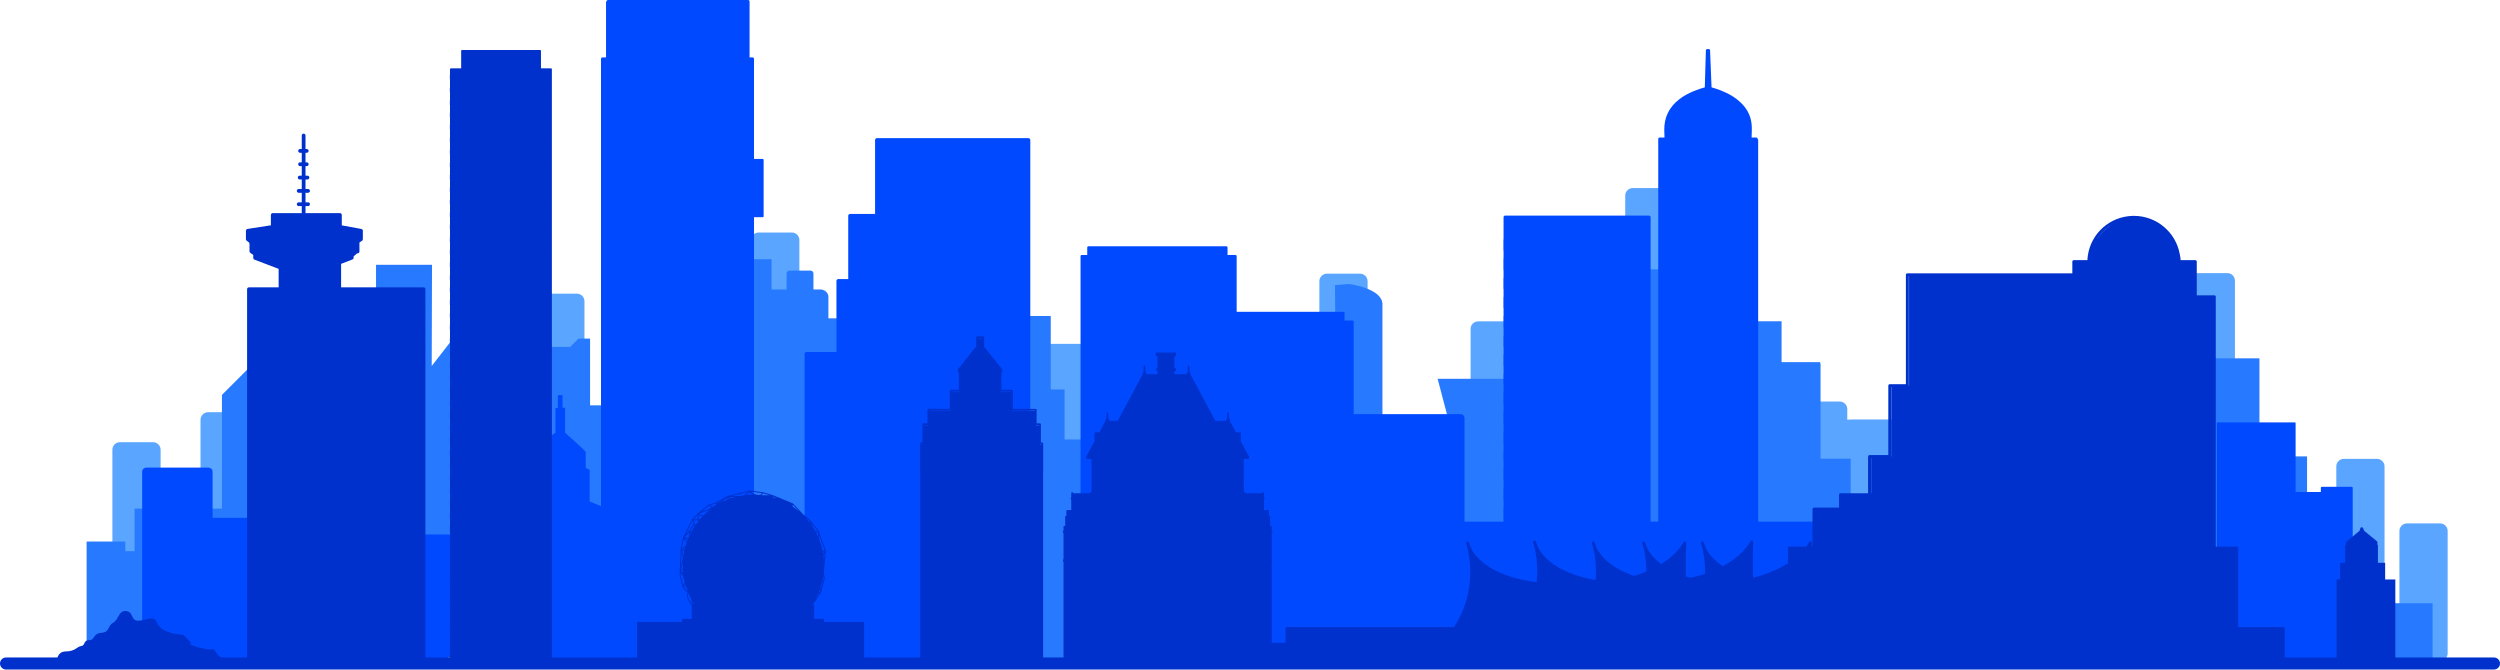 <?xml version="1.0" encoding="UTF-8"?> <svg xmlns="http://www.w3.org/2000/svg" id="Layer_2" data-name="Layer 2" viewBox="0 0 11362.45 3043.04"><g id="_Ñëîé_1" data-name="Ñëîé 1"><g><path d="M2471.5,1334.66h150.56c18.93,0,34.3,15.37,34.3,34.3v556.35c0,18.93-15.37,34.3-34.3,34.3h-150.56c-18.93,0-34.31-15.37-34.31-34.31v-556.35c0-18.94,15.37-34.31,34.31-34.31Z" style="fill: #5aa5ff;"></path><path d="M695.67,2009.75h-150.56c-18.95,0-34.31,15.36-34.31,34.31v556.35c0,18.93,15.36,34.3,34.31,34.3h150.56c18.95,0,34.31-15.37,34.31-34.3v-556.35c0-18.95-15.36-34.31-34.31-34.31Z" style="fill: #5aa5ff;"></path><path d="M1096.16,1873.52h-150.56c-18.95,0-34.31,15.35-34.31,34.3v556.35c0,18.93,15.36,34.3,34.31,34.3h150.56c18.95,0,34.3-15.37,34.3-34.3v-556.35c0-18.95-15.36-34.3-34.3-34.3Z" style="fill: #5aa5ff;"></path><path d="M2072.27,1835.67h-150.56c-18.95,0-34.3,15.36-34.3,34.31v556.35c0,18.94,15.36,34.31,34.3,34.31h150.56c18.95,0,34.31-15.37,34.31-34.31v-556.35c0-18.95-15.36-34.31-34.31-34.31Z" style="fill: #5aa5ff;"></path><path d="M3448.27,1056.72h150.57c18.93,0,34.31,15.37,34.31,34.31v556.35c0,18.94-15.37,34.31-34.31,34.31h-150.56c-18.94,0-34.31-15.37-34.31-34.31v-556.35c0-18.93,15.37-34.3,34.3-34.3Z" style="fill: #5aa5ff;"></path><path d="M4923.09,1562.81h-150.56c-18.94,0-34.3,15.35-34.3,34.29v556.36c0,18.95,15.36,34.32,34.3,34.32h150.56c18.95,0,34.31-15.37,34.31-34.32v-556.36c0-18.94-15.36-34.29-34.31-34.29Z" style="fill: #5aa5ff;"></path><path d="M6181.38,1243.8h-150.56c-18.95,0-34.32,15.36-34.32,34.3v556.35c0,18.94,15.37,34.32,34.32,34.32h150.56c18.94,0,34.31-15.38,34.31-34.32v-556.35c0-18.94-15.37-34.3-34.31-34.3Z" style="fill: #5aa5ff;"></path><path d="M6868.71,1460.59h-150.55c-18.95,0-34.32,15.35-34.32,34.3v556.35c0,18.95,15.37,34.32,34.32,34.32h150.55c18.95,0,34.31-15.37,34.31-34.32v-556.35c0-18.94-15.36-34.3-34.31-34.3Z" style="fill: #5aa5ff;"></path><path d="M7571.51,854.64h-150.56c-18.95,0-34.31,15.35-34.31,34.3v556.35c0,18.94,15.36,34.31,34.31,34.31h150.56c18.94,0,34.3-15.37,34.3-34.31v-556.35c0-18.94-15.37-34.3-34.3-34.3Z" style="fill: #5aa5ff;"></path><path d="M10123.42,1241.32h-150.55c-18.95,0-34.31,15.35-34.31,34.3v556.35c0,18.95,15.36,34.32,34.31,34.32h150.55c18.94,0,34.31-15.37,34.31-34.32v-556.35c0-18.94-15.36-34.3-34.31-34.3Z" style="fill: #5aa5ff;"></path><path d="M10803.33,2085.55h-150.56c-18.95,0-34.31,15.35-34.31,34.29v556.35c0,18.95,15.36,34.32,34.31,34.32h150.56c18.95,0,34.31-15.37,34.31-34.32v-556.35c0-18.95-15.36-34.29-34.31-34.29Z" style="fill: #5aa5ff;"></path><path d="M11090.19,2378.89h-150.56c-18.95,0-34.32,15.35-34.32,34.3v556.34c0,18.95,15.37,34.32,34.32,34.32h150.56c18.94,0,34.31-15.37,34.31-34.32v-556.34c0-18.95-15.36-34.3-34.31-34.3Z" style="fill: #5aa5ff;"></path><path d="M8750.01,1906.42h-335.38c-6.48,0-12.73.4-18.75,1.08v-48.28c0-18.94-15.37-34.29-34.3-34.29h-150.55c-18.96,0-34.32,15.35-34.32,34.29v556.35c0,18.94,15.36,34.32,34.32,34.32h127.17v47.18c0,18.93,34.22,34.31,76.44,34.31h335.38c42.2,0,76.42-15.38,76.42-34.31v-556.35c0-18.95-34.22-34.29-76.42-34.29Z" style="fill: #5aa5ff;"></path></g><path d="M393.69,2993.61v-532.29h175.91v43.5h42.01v-193.2h397.09v-516.89l139.44-139.44h232.98l327.92,327.92v-779.73h254.48l-1.38,459.96,507.11-652.07,9.67,565.35h112.35l37.65-37.65h52.99v303.17h456.36v-664.05h368.49v268.69h342.88l703.5,244.61v-255.18h222.55v333.67h62.82v227.49h376.99l535.74-237.17,320,5.68-3.69-470.09,64.68-5.25s151.04,19.81,151.04,92.44v691.19h343.5l-92.68-352.62h619l332.5-332.51-40.45-165.06h216.19v797.71l242.21-561.55h193.75v624.26h314.08v247.18h1185.99l246.17-702.94h425.64v445.53h216.36v303.35l224.65,264.06,128.8,99.88h217.06v271.16l-10662.38-19.09Z" style="fill: #277aff;"></path><path d="M10688.68,2212.63h-136.16c-2.42,0-4.37,2.04-4.37,4.53v18.89h-114.65v-313.37c0-1.58-1.21-2.8-2.69-2.8h-352.68c-1.49,0-2.7,1.22-2.7,2.8v736.67c0,1.55,1.21,2.82,2.7,2.82h74.48v357.86c0,2.52,1.96,4.54,4.37,4.54h394.53c.32.1.66.14,1.01.14h136.16c2.43,0,4.37-2.04,4.37-4.54v-803c0-2.49-1.94-4.53-4.37-4.53Z" style="fill: #0049ff;"></path><path d="M8272.6,1651.29v-2.59c0-1.59-1.3-2.89-2.89-2.89h-348.43c-1.59,0-2.89,1.3-2.89,2.89v1135.08c0,1.22.75,2.24,1.8,2.67v5.73h354.23v-1140.89h-1.81Z" style="fill: #277aff;"></path><path d="M3727.65,1315.49h-30.58v-72.23c0-7.4-6.02-13.47-13.47-13.47h-95.11c-7.42,0-13.47,6.06-13.47,13.47v72.23h-280.7v-72.63c0-7.44-6.06-13.53-13.5-13.53h-95.1c-7.45,0-13.49,6.09-13.49,13.53v72.63h-23.78c-20.65,0-37.43,15.13-37.43,33.7v1605.97c0,18.55,16.78,33.72,37.43,33.72h28.22c1.56,2.18,4.08,3.62,6.94,3.62h509.46c2.86,0,5.39-1.44,6.95-3.62h27.64c20.62,0,37.41-15.17,37.41-33.72v-1605.97c0-18.57-16.79-33.7-37.41-33.7Z" style="fill: #277aff;"></path><path d="M1195.21,2353.34h-228.98v-209.1c0-2.38-.49-4.63-1.29-6.74v-3.83h-1.92c-3.41-5.09-9.19-8.45-15.75-8.45h-282.17c-10.48,0-18.98,8.57-18.98,19.02v737.59h-20.12c-7.93,0-14.39,6.45-14.39,14.48v94.58c0,7.96,6.46,14.45,14.39,14.45h172.8v1.97c0,3.37,2.75,6.11,6.14,6.11h390.28c3.38,0,6.14-2.74,6.14-6.11v-647.84c0-3.41-2.77-6.13-6.15-6.13Z" style="fill: #0049ff;"></path><rect x="6422.4" y="2370.86" width="1873.07" height="556.17" style="fill: #0049ff;"></rect><g><path d="M7991.65,2462.38v-49.72c0-1.11-.27-2.13-.81-3.02V636.28c0-2.02-.98-3.79-2.49-4.87v-.27c0-3.3-2.69-5.98-5.98-5.98h-21.41c.5-11.26,1.24-31.17,1.02-43.75-.65-36.44-9.01-84.25-68.41-130.6-6.36-4.97-13.52-9.87-21.16-14.52-33.63-20.73-71.48-33.21-93.45-39.32l-6.74-168.22c-.14-3.22-2.77-5.75-6-5.75h-7.03c-3.23,0-5.88,2.58-5.99,5.82l-4.88,168.25c-24.73,6.72-77.07,23.55-115.75,53.74-46.78,36.5-69.18,82.55-68.45,140.75.1,8.86.67,23.75,1.07,33.6h-22.44c-3.3,0-5.98,2.68-5.98,5.99v2337.61c0,3.31,2.68,6,5.98,6h314.98v11.32c0,3.3,2.67,5.97,5.99,5.97h72.18c3.31,0,5.98-2.67,5.98-5.97v-11.32h40.49c.1,0,.23,0,.36-.02h2.14c3.29,0,5.97-2.66,5.97-5.97v-227.35c.53-.9.81-1.92.81-3.02v-49.74c0-1.1-.27-2.13-.81-3.01v-220.24c.53-.9.81-1.92.81-3.03Z" style="fill: #0049ff;"></path><path d="M7494.88,979.81h-654.14c-3.96,0-7.12,3.2-7.12,7.13v99.62c-.43.92-.68,1.94-.68,3.03v47.88c0,1.09.25,2.11.68,3.04v33.23c-.43.93-.68,1.97-.68,3.05v47.89c0,1.09.25,2.12.68,3.03v33.25c-.43.9-.68,1.95-.68,3.05v47.86c0,1.1.25,2.13.68,3.03v33.26c-.43.92-.68,1.95-.68,3.03v47.87c0,1.12.25,2.13.68,3.06v33.25c-.43.92-.68,1.96-.68,3.04v47.89c0,1.09.25,2.11.68,3.06v33.22c-.43.92-.68,1.95-.68,3.04v47.87c0,1.12.25,2.13.68,3.07v33.22c-.43.94-.68,1.97-.68,3.05v47.88c0,1.09.25,2.11.68,3.03v33.27c-.43.92-.68,1.95-.68,3.02v47.89c0,1.08.25,2.12.68,3.03v33.26c-.43.93-.68,1.93-.68,3.03v47.9c0,1.08.25,2.11.68,3.02v33.26c-.43.92-.68,1.97-.68,3.04v47.88c0,1.09.25,2.12.68,3.05v33.24c-.43.92-.68,1.97-.68,3.03v47.92c0,1.07.25,2.08.68,3.02v33.25c-.43.92-.68,1.94-.68,3.04v47.87c0,1.07.25,2.11.68,3.05v33.24c-.43.9-.68,1.96-.68,3.02v47.91c0,1.07.25,2.1.68,3.05v33.22c-.43.92-.68,1.96-.68,3.03v47.9c0,1.07.25,2.08.68,3.04v33.24c-.43.91-.68,1.94-.68,3.03v47.87c0,1.09.25,2.14.68,3.04v33.24c-.43.92-.68,1.96-.68,3.04v47.89c0,1.08.25,2.13.68,3.05v33.23c-.43.93-.68,1.97-.68,3.05v47.89c0,1.09.25,2.12.68,3.04v33.26c-.43.91-.68,1.95-.68,3.02v47.89c0,1.09.25,2.11.68,3.04v33.25c-.43.93-.68,1.95-.68,3.05v47.87c0,1.08.25,2.14.68,3.03v33.27c-.43.9-.68,1.94-.68,3.02v47.9c0,1.09.25,2.12.68,3.03v33.25c-.43.94-.68,1.95-.68,3.05v47.86c0,1.11.25,2.12.68,3.07v58.22c0,3.94,3.16,7.13,7.12,7.13h654.14c3.96,0,7.14-3.19,7.14-7.13V986.94c0-3.93-3.19-7.13-7.14-7.13Z" style="fill: #0049ff;"></path></g><path d="M257.76,3011.41s-2.42-50.48,41.1-50.62c43.51-.14,50.76-22.2,70.1-24.47,19.34-2.27,9.67-27.35,36.26-26.89,26.59.45,16.92-31.09,55.6-33.45,38.68-2.36,26.59-30.75,53.18-45.56,26.59-14.82,24.17-55.7,58.02-53.39,33.84,2.31,22.65,38,48.38,43.13,25.72,5.12,67.66-17.01,82.16-6.07,14.51,10.94,3.79,20.36,34.53,44.35,30.74,24,96.01,26.96,96.01,26.96l37.2,37.69s-31.35,3.14,39.26,21.19c70.61,18.06,54.25-5.5,70.61,18.06,16.36,23.56,22.2,25.76,40.31,33.79,18.1,8.02,36.52,18.05,36.52,18.05l-799.23-2.78Z" style="fill: #0031cc;"></path><path d="M3466.21,722.36h-39.25v-454.78c0-3.69-2.99-6.67-6.67-6.67h-13.49V6.67c0-3.68-2.98-6.67-6.68-6.67h-636.66c-3.67,0-6.67,2.99-6.67,6.67h-2.37v254.24h-16.19c-3.68,0-6.66,2.98-6.66,6.67v2740.24c0,3.68,2.98,6.67,6.66,6.67h682.06c3.68,0,6.67-2.99,6.67-6.67V987.27h39.25c2.46,0,4.46-2,4.46-4.45v-256.01c0-2.46-2-4.46-4.46-4.46Z" style="fill: #0049ff;"></path><path d="M6639.28,1882.11h-590.25c-10.49,0-18.97,8.69-18.97,19.33v938.86c0,10.59,8.48,19.31,18.97,19.31h590.25c9.3,0,16.87-8.72,16.87-19.31v-938.86c0-10.64-7.57-19.33-16.87-19.33Z" style="fill: #0049ff;"></path><g><path d="M4674,627.8h-688.11c-4.8,0-8.68,3.88-8.68,8.67v335.8h-113.31c-4.79,0-8.67,3.88-8.67,8.66v287.36h-44.95c-4.8,0-8.67,3.91-8.67,8.68v322.66c-.62,0-1.23.1-1.8.23h-20.85c-.65-.15-1.32-.23-2.01-.23h-14.2c-.68,0-1.35.08-1.97.23h-20.86c-.64-.15-1.32-.23-2-.23h-14.21c-.68,0-1.33.08-1.96.23h-56.22c-4.79,0-8.66,3.88-8.66,8.66v1387c0,4.81,3.87,8.68,8.66,8.68h1008.48c4.8,0,8.69-3.88,8.69-8.68V636.48c0-4.79-3.89-8.67-8.69-8.67Z" style="fill: #0049ff;"></path><path d="M6147.2,1456.85h-36.23v-34.46c0-2.92-2.37-5.29-5.29-5.29h-485.03v-252.74c0-2.93-2.37-5.29-5.29-5.29h-36.22v-34.44c0-2.92-2.35-5.29-5.28-5.29h-627.06c-2.92,0-5.28,2.37-5.28,5.29v34.44h-25.13c-2.92,0-5.29,2.36-5.29,5.29v1531.06c0,2.93,2.36,5.28,5.29,5.28l5.56,306.35,520.92,10.49c0,2.91,120.72,7.21,123.64,7.21l580.69-1.93c2.91,0,5.27-26.73,5.27-29.65v-1531.06c0-2.91-2.36-5.28-5.27-5.28Z" style="fill: #0049ff;"></path></g><path d="M5782.55,2420.25v-6.48c0-1.43-1.12-2.59-2.52-2.71v-17.53c0-1.5-1.22-2.71-2.72-2.71h-4.65l-.08-43.59c0-1.5-1.23-2.72-2.73-2.72h-2.72v-23.6c0-1.48-1.22-2.69-2.72-2.69h-19.45v-46.68c1.18-.27,2.08-1.36,2.08-2.67v-5.86c0-1.3-.9-2.35-2.08-2.66v-5.06c0-.15-.02-.3-.05-.45v-1.5c.03-.17.05-.33.05-.47v-4.1c0-.14-.02-.3-.05-.46v-8.22c0-1.51-1.22-2.72-2.72-2.72h-3.91c-1.5,0-2.72,1.21-2.72,2.72v1.81h-74.37v-1.81c0-1.51-1.21-2.72-2.71-2.72h-4.88l-.24-34.65c0-.38-.1-.79-.28-1.12l-.23-.5v-115.4h21.07c1.51,0,2.72-1.22,2.72-2.72v-8.61c0-1.09-.67-2.05-1.62-2.48l-35.54-65.76v-38.33c0-1.51-1.22-2.73-2.71-2.73h-19.49l-26.82-49.6v-7.91c0-1.52-1.21-2.74-2.72-2.74h-1.18l-1.32-28.36c-.07-1.45-1.26-2.61-2.71-2.61h-1.03c-1.48,0-2.67,1.16-2.73,2.61l-1.31,28.36h-1.15c-1.51,0-2.73,1.22-2.73,2.74v5.4h-49.63l-113.13-210.63v-7.13c0-1.49-1.23-2.71-2.71-2.71h-1.2l-1.31-28.38c-.09-1.45-1.27-2.59-2.74-2.59h-1.05c-1.45,0-2.63,1.13-2.7,2.59l-1.33,28.38h-1.15c-1.51,0-2.73,1.23-2.73,2.71v5.38h-56.11v-14.08h4.51c1.51,0,2.73-1.22,2.73-2.72v-7.54c0-1.49-1.22-2.73-2.73-2.73h-4.51v-54.9h4.51c1.51,0,2.73-1.2,2.73-2.73v-10.89c0-1.49-1.22-2.72-2.73-2.72h-86.92c-1.49,0-2.7,1.23-2.7,2.72v10.89c0,1.53,1.21,2.73,2.7,2.73h5.46v54.9h-2.74c-1.51,0-2.73,1.24-2.73,2.73v7.54c0,1.5,1.22,2.72,2.73,2.72h2.74v14.08h-50.89v-5.38c0-1.49-1.22-2.71-2.72-2.71h-1.19l-1.32-28.38c-.07-1.45-1.27-2.59-2.72-2.59h-1.04c-1.46,0-2.66,1.13-2.71,2.59l-1.33,28.38h-1.15c-1.51,0-2.73,1.23-2.73,2.71v7.02l-113.19,210.73h-38.36v-5.38c0-1.51-1.21-2.73-2.7-2.73h-1.2l-1.3-28.37c-.07-1.44-1.27-2.59-2.72-2.59h-1.05c-1.45,0-2.65,1.15-2.72,2.59l-1.31,28.37h-1.15c-1.51,0-2.71,1.22-2.71,2.73v5.99c-.29.23-.51.49-.7.82l-27.4,50.68h-19.47c-1.49,0-2.72,1.23-2.72,2.73v38.33l-35.53,65.76c-.97.43-1.62,1.39-1.62,2.48v8.61c0,1.51,1.22,2.72,2.73,2.72h21.06v151.67h-5.62c-1.52,0-2.72,1.21-2.72,2.72v1.81h-74.35v-1.81c0-1.51-1.23-2.72-2.73-2.72h-3.94c-1.49,0-2.71,1.21-2.71,2.72v8.22c-.03.16-.04.31-.04.46v4.1c0,.14.01.3.04.45v1.52c-.03.14-.04.29-.04.45v5.06c-1.19.31-2.09,1.36-2.09,2.66v5.86c0,1.31.9,2.4,2.09,2.67v46.68h-19.45c-1.51,0-2.73,1.21-2.73,2.69v23.6h-2.72c-1.5,0-2.71,1.23-2.71,2.72v43.59h-4.75c-1.5,0-2.71,1.21-2.71,2.71v17.53c-1.4.12-2.53,1.27-2.53,2.71v6.48c0,1.45,1.14,2.59,2.53,2.72v118.75c-1.4.11-2.53,1.29-2.53,2.72v6.48c0,1.44,1.14,2.6,2.53,2.71v475.64c0,1.51,1.21,2.73,2.71,2.73h940.81c1.51,0,2.72-1.23,2.72-2.73v-475.64c1.39-.11,2.52-1.27,2.52-2.71v-6.48c0-1.43-1.12-2.61-2.52-2.72v-118.75c1.39-.13,2.52-1.27,2.52-2.72ZM5581.46,1917.31h3.25v.03h-5.69v-.03h2.44Z" style="fill: #0031cc;"></path><path d="M10377.55,2850.1h-204.9v-358.81c0-3.69-2.99-6.69-6.68-6.69h-95.36v-1135.62c0-3.68-2.99-6.67-6.68-6.67h-79.7v-153.26c0-3.68-3-6.67-6.67-6.67h-66.55c-.76-9.48-2.14-18.78-4.14-27.85-18.04-98.47-104.43-173.34-208.03-173.34l-2.19.03c-.63-.04-1.29-.05-1.92,0h-.44c-.37-.03-.75-.03-1.11-.03h-.35c-.33-.01-.66,0-1.06.03-5.21.04-10.33.42-15.01,1.04-104.82,10.65-184.69,95.79-189.67,200.12h-61.79c-3.69,0-6.66,2.99-6.66,6.67v53.28h-749.78c-3.68,0-6.67,2.99-6.67,6.68v497.1h-73.21c-3.68,0-6.67,2.97-6.67,6.65v315.55h-85.08c-3.71,0-6.67,2.99-6.67,6.67v.04c-.14.52-.21,1.06-.21,1.61v165.23h-125.43c-3.67,0-6.66,3-6.66,6.68v58.63h-113.83c-3.69,0-6.67,2.97-6.67,6.68v170.75h-3.38c.29-10.36.53-16.54.54-16.82.15-3.22-2.04-6.06-5.19-6.78-3.11-.76-6.32.91-7.6,3.85-.16.37-3.63,7.91-12.24,19.74h-77.01c-3.69,0-6.68,2.99-6.68,6.69v63.33c0,1.67.67,3.15,1.69,4.31-37.96,24.49-89.93,49.1-160.33,67.39-2.77-79.19.46-161.71.52-162.74.13-3.21-2.07-6.07-5.2-6.78-3.14-.73-6.32.92-7.6,3.84-.21.48-21.73,48.17-95.41,95.28-8.87,5.67-18.78,11.49-29.75,17.32-53.8-35.67-74.27-73.49-81.55-92.34-2.63-9.92-4.54-15.41-4.63-15.61-1.14-3.25-4.56-5.08-7.91-4.27-3.33.82-5.51,4.07-5,7.46.05.28,1.01,6.51,4.79,16.5,5.51,21.05,14.81,65.59,13.92,122.54-19.83,6.73-41.62,13.04-65.56,18.68-7.4-2.08-14.51-4.25-21.4-6.48-2.14-75.71.8-150.95.84-151.94.12-3.22-2.06-6.05-5.17-6.78-3.12-.72-6.32.9-7.61,3.83-.2.49-21.74,48.17-95.38,95.31-1.86,1.18-3.77,2.38-5.71,3.58-43.78-32.7-61.39-65.63-68.03-82.81-2.62-9.92-4.54-15.41-4.63-15.61-1.15-3.25-4.56-5.08-7.91-4.27-3.33.82-5.51,4.07-4.97,7.46.03.28,1,6.5,4.78,16.5,5.18,19.81,13.72,60.42,13.96,112.58-16.77,6.98-35.36,13.75-55.86,20.04-126.14-42.72-164.13-109.48-174.64-136.7-2.63-9.92-4.53-15.41-4.63-15.61-1.12-3.25-4.54-5.08-7.91-4.27-3.32.82-5.49,4.07-4.98,7.46.05.28,1,6.51,4.78,16.5,6.41,24.52,17.98,80.88,12.57,151.65-200.93-36.06-253.95-126.99-266.7-159.94-2.6-9.91-4.53-15.37-4.62-15.59-1.11-3.25-4.56-5.08-7.91-4.26-3.34.82-5.49,4.05-4.97,7.47.02.23.98,6.47,4.78,16.48,6.84,26.11,19.53,88.36,11.3,165.68-231-31.03-289.53-130.71-303.01-165.57-2.62-9.92-4.53-15.41-4.61-15.61-1.14-3.25-4.56-5.08-7.92-4.27-3.34.82-5.5,4.07-4.98,7.46.04.28.98,6.51,4.79,16.5,12.19,46.59,43,207.98-59.57,365.11h-759.39c-3.68,0-6.69,2.98-6.69,6.65v64.71h-102.44c-3.69,0-6.68,2.98-6.68,6.66v86.95c0,3.69,2.99,6.69,6.68,6.69h4637.23c3.71,0,6.69-3,6.69-6.69v-158.32c0-3.67-2.98-6.65-6.69-6.65ZM9595.1,1023.37c-26.44,16.55-48.87,38.89-65.54,65.23,16.32-26.54,38.75-48.95,65.54-65.23ZM8675.56,1255.68h.98v496.13h.08v.95h-.98v-.95c0-.35-.03-.7-.07-1.02v-495.11ZM8595.64,1759.46h1.01v315.52h-1.01v-315.52ZM8503.7,2081.65h1.01v160.21h-1.01v-160.21Z" style="fill: #0031cc;"></path><polygon points="2223.03 2997.43 2100.41 2426.14 2042.73 2434.62 2007.81 2997.43 2223.03 2997.43" style="fill: #230e00; opacity: .5;"></polygon><path d="M2081.81,2429.25h-477.05c-3.14,0-5.7,2.54-5.7,5.67v557.34c0,3.14,2.55,5.68,5.7,5.68h477.05c3.14,0,5.69-2.55,5.69-5.68v-557.34c0-3.13-2.55-5.67-5.69-5.67Z" style="fill: #0049ff;"></path><path d="M2738.26,2360.4s-.02-.08-.02-.12v-54.29c0-1.6-.96-3.03-2.44-3.64l-55.53-22.84s.02-.08.02-.12c0-.65-.2-1.25-.48-1.8v-21.85c.28-.54.48-1.14.48-1.79s-.2-1.26-.48-1.8v-21.87c.28-.54.48-1.12.48-1.77s-.2-1.27-.48-1.81v-21.87c.28-.55.48-1.14.48-1.8s-.2-1.25-.48-1.8v-21.84c.28-.54.48-1.12.48-1.77s-.2-1.27-.48-1.83v-21.85c.28-.54.48-1.14.48-1.79s-.2-1.28-.48-1.83v-12.45c0-1.48-.83-2.84-2.17-3.55l-15.5-7.77v-71.6c0-1.05-.43-2.06-1.17-2.79l-16.87-16.92-75.98-68.78v-109.9c0-2.18-1.76-3.97-3.95-3.97h-7.58v-53.28c0-2.19-1.76-3.97-3.97-3.97h-13.23c-2.2,0-3.97,1.78-3.97,3.97v54.46h-7.02c-2.16,0-3.92,1.74-3.92,3.94v108.95l-100.37,68.25c-1.08.73-1.74,1.94-1.74,3.25v71.04h-9.49c-2.19,0-3.96,1.78-3.96,3.97v242.83h-71.39c-2.21,0-3.96,1.79-3.96,3.97v643.23c0,2.2,1.75,3.98,3.96,3.98h333.62c.74.96,1.89,1.62,3.19,1.62h59.98c2.17,0,3.93-1.82,3.93-3.96v-4.53s.02-.08.02-.12v-639.81Z" style="fill: #0049ff;"></path><path d="M2060.56,2997.97l403.36-1.58s-30.93-8.69-38.78-13.07c-7.85-4.39-32.4-10.82-46.51-18.01-14.11-7.22-43.97-6.34-57.45-11.37-13.48-5.02-22.6-13.8-35.79-15.79-13.19-1.98-8.27-16.72-45.85-27.95-37.57-11.24-26.83,20.58-43.44,26.05-16.6,5.48-21.94,16.93-33.8,17.69-11.84.79-36.28-1.89-53.2-4.51-16.92-2.6-16.8,16.8-27.29,22.63-10.48,5.81-7.25,12.84-21.25,11.25-14.01-1.59-28.83,8.79-28.83,8.79l28.83,5.87Z" style="fill: #969b38;"></path><path d="M3923.19,2826.74h-177.44v-9.67c0-2.46-2-4.46-4.45-4.46h-40.7v-60.49c0-2.47-2-4.44-4.46-4.44h-.83l37.07-56.29s.02-.06.04-.08c.02-.02.02-.05.03-.07.1-.16.19-.33.23-.5l15.44-59.45c.07-.29.09-.54.06-.84l-3.78-31.82c.09-1,.15-2.01.23-3.02l8.96-88.58c.11-.96-.5-1.75-1.34-2.15l1.09-2.06c.31-.57.34-1.24.11-1.85l-19.27-49.31-13.13-38.62c-.07-.24-.2-.46-.35-.65l-37.06-47.1c-.1-.12-.2-.23-.32-.3l-33-27.63-46.29-49.41s-.04-.02-.05-.04c0,0,0-.02,0-.02-.02-.02-.04-.01-.06-.02-.18-.17-.37-.33-.61-.43-.02,0-.02,0-.02,0h0s-.04-.02-.05-.02l-51.73-21.14-13.84-6.47-.26.71-23.14-9.46-45.54-13.9c-.09-.03-.18-.01-.27-.02-.04,0-.06-.04-.1-.04l-60.21-7.72c-.27-.04-.56-.04-.82.04l-99.58,24.7c-.06.02-.11.05-.17.07-.08.02-.16.05-.24.09-.03.02-.07.02-.11.04l-54.46,29.18-33.19,10.81c-.25.07-.5.21-.71.37l-47.86,38.61s-.02.06-.04.08c-.06.05-.15.08-.2.14l-25.48,27.79c-.14.17-.26.33-.36.51l-40.9,82.61c-.06.11-.04.23-.08.33-.03.08-.1.14-.11.23l-10.04,49.8s.02.07.01.11c-.01.08-.05.14-.06.22l-4.63,99.98s.02.04.02.06-.02.04-.02.07v22.36c0,.21.02.41.08.59l14.66,53.28c.09.34.27.67.51.91l20.97,22.78-3.44,5.42c-.31.48-.42,1.05-.31,1.62l4.64,23.17c.05.26.16.53.31.76l17.49,26.92v59.59h-39.97c-2.47,0-4.45,2-4.45,4.46v9.67h-199.46c-2.47,0-4.44,2-4.44,4.45v177.41c0,2.46,1.97,4.47,4.44,4.47h1023.06c2.46,0,4.46-2.01,4.46-4.47v-177.41c0-2.45-2-4.45-4.46-4.45ZM3220.56,2299.03l15.7,7.36-50.56,20.78,34.87-28.14ZM3468.73,2241.85l29.97,9.13h-31.24l-4.34-.33c-.81-.1-1.61-.21-2.41-.3l8.02-8.49ZM3717.67,2438.12c-2.81-6.26-5.79-12.43-8.99-18.48h9.27l-.28,18.48ZM3157.51,2380.62l-3.93-14.4,17.38-2.46,2.28,5.71c-4.56,5.72-8.94,11.58-13.11,17.61l-2.63-6.46ZM3318.09,2266.39c-2.55.89-5.09,1.81-7.61,2.77v-8.44l7.61,5.67ZM3176.81,2364.95c-.12.15-.25.31-.38.46l-.26-.65.64.19ZM3513.4,2260.81l-.29-.15-.5-2.03.74-.82,17.83,8.66c-5.85-2.06-11.78-3.93-17.78-5.65ZM3306.05,2270.91c-3.33,1.33-6.64,2.68-9.92,4.1l-3.89,1.26v.02s-10.62,3.45-10.62,3.45l24.42-18.92v10.08ZM3190.41,2349.64l-2.68,2.36-.58,1.06c-1.68,1.85-3.29,3.77-4.93,5.65l-7.61.28v-17.17l18.43,5.06c-.88.92-1.76,1.83-2.63,2.75ZM3136.35,2427.5l-2.01-9.38,6.21,1.17c-1.44,2.71-2.84,5.44-4.2,8.2ZM3122.67,2459.34l-10.96-11.24,14.96,1.06c-1.36,3.38-2.74,6.75-4,10.18ZM3110.74,2500.71l-9.83-5.32,12.41-5.85c-.95,3.69-1.76,7.44-2.58,11.18ZM3109.72,2505.22c-1.38,6.8-2.47,13.69-3.41,20.64l-6.89-26.22,10.31,5.58ZM3103.68,2585.63l-9.01,5.12,9.04-38.09c-.29,5.58-.44,11.2-.44,16.85s.14,10.77.41,16.11ZM3104.03,2590.56c.3,4.62.66,9.22,1.15,13.78l-10.01-8.73,8.87-5.05ZM3157.2,2747.69h-1.77l.81-1.49c.32.49.62,1,.95,1.49ZM3718.26,2699.62l2.11-3.5,4.68-1.65-16.19,24.57c3.35-6.35,6.47-12.83,9.39-19.42ZM3728.04,2688.7l-6.02,2.12c1.54-3.78,3.07-7.57,4.47-11.43l1.55,9.3ZM3739.6,2506.71l6.03,1.22-4.35,8.18c-.53-3.15-1.06-6.29-1.68-9.4ZM3683.07,2378.85l.29-.9.69,2.29c-.33-.46-.65-.93-.99-1.39ZM3602.03,2301.76l1.65-7.67,28.37,30.26c-9.55-8.09-19.56-15.64-30.01-22.59ZM3598.02,2299.19c-.46-.29-.92-.59-1.37-.88l1.99-1.96-.61,2.84ZM3390.81,2250.03l19.68-12.43,6.46,7.77c.26.28.57.52.92.65l5.91,2.26c-11.13.03-22.12.62-32.96,1.75ZM3323.2,2264.67l-8.11-6.04,26.72.43c-6.29,1.67-12.48,3.56-18.61,5.6ZM3269.05,2283.83l-4.08,1.32-4.59-.71,25.51-13.64-16.84,13.03ZM3253.63,2287.9l5.95.92-17.49,15.38-15.8-7.38,27.34-8.93ZM3173.7,2336.91l56.6-23.24c-11.94,9.07-23.23,18.95-33.78,29.57l-22.86-6.29.04-.04ZM3170.17,2359.36l-19.59,2.79,19.59-21.39v18.6ZM3154.89,2385.98l2.24,5.5c-1.49,2.23-2.91,4.5-4.34,6.77h-.69l-1.7,3.74c-2.65,4.34-5.2,8.74-7.66,13.21l-7.44-1.41,19.59-27.8ZM3130.25,2420.22l2.97,13.85c-1.65,3.55-3.3,7.11-4.83,10.74l-17.86-1.27,19.73-23.32ZM3107.35,2450.01l13.71,14.07c-1.01,2.89-2.02,5.78-2.94,8.7l-1.22,2.68h.4c-.85,2.77-1.61,5.59-2.38,8.39l-15.9,7.48,8.34-41.32ZM3097.51,2509.91l6.19,23.57-9.05,38.12,2.86-61.69ZM3105.27,2610.32v1.27l-2.18-3.17,2.18,1.9ZM3116.42,2660.48l-7.82,1.03,5.58-8.93c.7,2.65,1.47,5.27,2.24,7.89ZM3153.51,2741.94l-3.15,5.75h-.72l-2-15.29c1.9,3.22,3.86,6.39,5.87,9.54ZM3743.72,2630.57l-12.71,48.93-1.5-9.04c1.4-4.24,2.71-8.52,3.94-12.84l.05-.02v-.17c3.68-12.96,6.64-26.21,8.67-39.78l1.54,12.92ZM3744.98,2547.98c-.55-8.28-1.38-16.48-2.55-24.59l6.23-11.72-3.68,36.3ZM3748.95,2501.67l-1.14,2.14-9.21-1.84c-1.65-7.73-3.61-15.34-5.81-22.85v-1.02s-.12.6-.12.6c-.32-1.07-.59-2.16-.92-3.22h.52l-1.63-3.53c-2.58-8.1-5.49-16.05-8.68-23.85l.26-17.77,7.78,22.91,18.94,48.46ZM3717.1,2415.22h-10.75c-2.78-5.06-5.72-10.03-8.75-14.92l-.95-2.06h-.37c-1.31-2.08-2.62-4.16-3.98-6.21l-4.21-13.9,28.9,36.73.12.36ZM3681.45,2369.71c-.03.06-.1.09-.12.15l-1.53,4.68c-5.96-7.79-12.25-15.31-18.88-22.52l19.39,16.23,1.15,1.46ZM3455.14,2249.75c-6-.56-12.06-.94-18.15-1.17l-17-6.51-6.23-7.47,49.69,6.37-8.31,8.79ZM3407.98,2233.85h.09s-27.71,17.5-27.71,17.5c-5.58.77-11.12,1.67-16.61,2.72l-2.69-.11-2.3.74-3.33.13s-.04-.02-.06-.02l-30-.48,82.59-20.49ZM3148.6,2364.45c0,.17-.02.33.02.5l4.37,16-23.3,33.04-13.59,16.06,32.5-65.61ZM3093.56,2602.36l11.72,17.06v4.62l7.33,22.36c.02.07.03.15.05.23l-7.66,12.25-11.44-41.59v-14.93ZM3107.01,2666.22l10.63-1.41c2.68,8.64,5.78,17.09,9.15,25.4l-18.8-20.43-.98-3.56ZM3126.11,2702.19l3.29-5.17.22-.02c3.72,8.6,7.77,17.02,12.21,25.22l3.17,24.15-14.5-22.31-4.38-21.87Z" style="fill: #0031cc;"></path><path d="M2503.84,310.48h-45.14v-78.87c0-2.46-2-4.45-4.46-4.45h-353.81c-2.45,0-4.44,1.99-4.44,4.45v78.87h-46.33c-2.46,0-4.46,2-4.46,4.45v24.84c-.36.65-.58,1.4-.58,2.19v17.51c0,.79.21,1.55.58,2.2v36.46c-.36.64-.58,1.39-.58,2.2v17.5c0,.8.21,1.55.58,2.21v36.45c-.36.65-.58,1.4-.58,2.21v17.49c0,.81.21,1.56.58,2.21v33.2c-.36.65-.58,1.41-.58,2.22v17.48c0,.81.21,1.56.58,2.22v33.21c-.36.64-.58,1.4-.58,2.21v17.49c0,.8.21,1.54.58,2.19v36.46c-.36.64-.58,1.4-.58,2.21v17.49c0,.82.21,1.57.58,2.22v33.2c-.36.65-.58,1.4-.58,2.21v17.49c0,.8.21,1.55.58,2.21v36.45c-.36.66-.58,1.4-.58,2.21v17.5c0,.81.21,1.56.58,2.2v33.22c-.36.64-.58,1.4-.58,2.2v17.5c0,.81.21,1.56.58,2.21v36.45c-.36.65-.58,1.41-.58,2.21v17.5c0,.8.21,1.55.58,2.2v33.21c-.36.66-.58,1.41-.58,2.2v17.49c0,.81.21,1.56.58,2.22v36.45c-.36.65-.58,1.4-.58,2.21v17.49c0,.81.21,1.55.58,2.21v33.2c-.36.65-.58,1.41-.58,2.21v17.49c0,.8.21,1.57.58,2.22v36.45c-.36.65-.58,1.4-.58,2.2v17.51c0,.79.21,1.55.58,2.2v33.21c-.36.65-.58,1.4-.58,2.21v17.49c0,.8.21,1.56.58,2.21v36.46c-.36.66-.58,1.39-.58,2.21v17.49c0,.79.21,1.57.58,2.2v36.46c-.36.66-.58,1.4-.58,2.21v17.5c0,.79.21,1.55.58,2.19v33.22c-.36.64-.58,1.4-.58,2.2v17.49c0,.79.21,1.56.58,2.21v36.44c-.36.67-.58,1.43-.58,2.23v17.49c0,.82.21,1.56.58,2.22v36.44c-.36.64-.58,1.41-.58,2.21v17.49c0,.82.21,1.57.58,2.2v33.21c-.36.67-.58,1.42-.58,2.23v17.5c0,.79.21,1.56.58,2.2v36.44c-.36.67-.58,1.41-.58,2.2v17.51c0,.8.21,1.55.58,2.2v33.2c-.36.65-.58,1.41-.58,2.2v17.51c0,.8.21,1.54.58,2.2v36.45c-.36.65-.58,1.41-.58,2.23v17.48c0,.81.21,1.57.58,2.2v36.47c-.36.65-.58,1.4-.58,2.19v17.51c0,.79.21,1.55.58,2.2v33.22c-.36.65-.58,1.4-.58,2.21v17.47c0,.81.21,1.57.58,2.21v36.46c-.36.65-.58,1.4-.58,2.23v17.5c0,.77.21,1.55.58,2.2v33.19c-.36.64-.58,1.4-.58,2.19v17.5c0,.81.21,1.56.58,2.23v36.43c-.36.65-.58,1.41-.58,2.24v17.48c0,.79.21,1.56.58,2.21v33.2c-.36.65-.58,1.4-.58,2.22v17.47c0,.82.21,1.59.58,2.21v36.46c-.36.67-.58,1.4-.58,2.21v17.48c0,.83.21,1.56.58,2.23v36.44c-.36.63-.58,1.42-.58,2.23v17.48c0,.81.21,1.55.58,2.22v33.2c-.36.64-.58,1.42-.58,2.19v17.51c0,.8.21,1.55.58,2.21v36.44c-.36.65-.58,1.4-.58,2.2v17.52c0,.81.21,1.55.58,2.22v33.19c-.36.67-.58,1.42-.58,2.22v17.5c0,.79.21,1.55.58,2.2v36.45c-.36.64-.58,1.39-.58,2.2v17.49c0,.83.21,1.56.58,2.2v36.46c-.36.65-.58,1.42-.58,2.21v17.5c0,.81.21,1.55.58,2.2v33.22c-.36.65-.58,1.4-.58,2.22v17.49c0,.79.21,1.55.58,2.19v36.45c-.36.65-.58,1.41-.58,2.22v17.49c0,.82.21,1.56.58,2.19v36.48c-.36.64-.58,1.4-.58,2.2v17.5c0,.8.21,1.54.58,2.2v33.22c-.36.64-.58,1.4-.58,2.2v17.49c0,.81.21,1.57.58,2.21v36.45c-.36.64-.58,1.41-.58,2.19v17.51c0,.79.21,1.55.58,2.2v33.23c-.36.65-.58,1.39-.58,2.19v17.51c0,.79.21,1.54.58,2.21v36.45c-.36.65-.58,1.38-.58,2.2v17.51c0,.78.21,1.55.58,2.19v36.46c-.36.65-.58,1.4-.58,2.2v17.51c0,.83.21,1.55.58,2.2v33.23c-.36.63-.58,1.39-.58,2.18v17.51c0,.79.21,1.55.58,2.22v33.19c-.36.67-.58,1.4-.58,2.21v17.49c0,.82.21,1.56.58,2.23v22.04c0,2.45,2,4.45,4.46,4.45h454.18c2.44,0,4.44-2,4.44-4.45V314.92c0-2.44-1.99-4.45-4.44-4.45Z" style="fill: #0031cc;"></path><path d="M10885.25,2633.52h-44.79v-74.14c0-.83-.65-1.49-1.46-1.49h-31.4v-80.2c0-.81-.64-1.47-1.46-1.47h-.81v-13.65c0-.46-.18-.86-.51-1.13l-59.6-48.86-6.08-14.62c-.22-.52-.78-.9-1.37-.9h-7.56c-.63,0-1.22.4-1.41,1.01l-4.85,14.54-58.55,48.5h-.2c-.79,0-1.47.65-1.47,1.46v13.65h-3.44c-.83,0-1.48.66-1.48,1.47v80.2l-20.87-.1c-.41,0-.78.14-1.05.43-.26.28-.42.65-.42,1.03l-.02,1.68c-.33.26-.53.67-.53,1.13v71.47h-14.84c-.83,0-1.46.64-1.46,1.48v377.09c0,.81.63,1.51,1.46,1.51h264.2c.84,0,1.49-.7,1.49-1.51v-377.09c0-.84-.65-1.48-1.49-1.48ZM10734.54,2413.17l.09.32h-7.89l.02-.05,7.77-.27Z" style="fill: #0031cc;"></path><path d="M1924.88,1305.95h-374.59v-106.76l51.53-19.93c3.3-1.25,5.47-4.43,5.47-7.98v-6.56l16-13.24h1.79c4.74,0,8.57-3.83,8.57-8.54v-41.06l11.57-7.47c2.44-1.59,3.91-4.28,3.91-7.2v-38.22c0-4.13-2.94-7.66-7.01-8.42l-88.69-16.33v-47.14c0-4.72-3.83-8.56-8.55-8.56h-156.33v-31.85h11.66c4.73,0,8.56-3.83,8.56-8.55s-3.83-8.54-8.56-8.54h-11.66v-43.47h11.66c4.73,0,8.56-3.83,8.56-8.56s-3.83-8.55-8.56-8.55h-11.66v-43.46h8.85c4.72,0,8.55-3.84,8.55-8.55s-3.82-8.56-8.55-8.56h-8.85v-43.47h5.6c4.71,0,8.54-3.82,8.54-8.54s-3.83-8.55-8.54-8.55h-5.6v-43.48h5.6c4.71,0,8.54-3.82,8.54-8.55s-3.83-8.54-8.54-8.54h-5.6v-61.4c0-4.73-3.83-8.55-8.54-8.55s-8.56,3.83-8.56,8.55v61.4h-7.59c-4.73,0-8.55,3.83-8.55,8.54s3.82,8.55,8.55,8.55h7.59v43.48h-7.59c-4.73,0-8.55,3.82-8.55,8.55s3.82,8.54,8.55,8.54h7.59v43.47h-9.42c-4.73,0-8.55,3.83-8.55,8.56s3.82,8.55,8.55,8.55h9.42v43.46h-13.87c-4.72,0-8.55,3.83-8.55,8.55s3.82,8.56,8.55,8.56h13.87v43.47h-13.87c-4.72,0-8.55,3.82-8.55,8.54s3.82,8.55,8.55,8.55h13.87v31.85h-131.74c-4.72,0-8.55,3.83-8.55,8.56v46.88l-106.18,16.53c-4.16.63-7.23,4.23-7.23,8.45v38.19c0,2.67,1.25,5.22,3.39,6.83l11.4,8.58v3.44h1.46v36.18c0,2.81,1.38,5.43,3.67,7.03l13.36,9.27v13.56c0,3.55,2.2,6.72,5.5,7.99l109.89,41.95v83.95h-134.86c-4.72,0-8.54,3.85-8.54,8.55v1684.42c0,4.73,3.83,8.55,8.54,8.55h793.33c4.72,0,8.55-3.83,8.55-8.55v-1684.42c0-4.7-3.83-8.55-8.55-8.55Z" style="fill: #0031cc;"></path><path d="M4737.07,2011.23h-6.23v-83.26c0-2.18-1.76-3.96-3.94-3.96h-15.45v-61.9c0-2.16-1.78-3.93-3.95-3.93h-104.16v-82.51c0-2.16-1.76-3.91-3.94-3.91h-48.38v-73.62h.28v-2.27c2.05-.14,3.68-1.8,3.68-3.88v-12.2c0-.91-.31-1.77-.88-2.48l-81.23-100.74v-44.14c0-2.18-1.78-3.95-3.95-3.95h-28.01c-2.18,0-3.95,1.76-3.95,3.95v41.82l-82.54,103.07c-.55.69-.86,1.56-.86,2.46v12.2c0,2.18,1.75,3.94,3.93,3.94h.27v2.21h.32v73.62h-37.51c-2.17,0-3.95,1.75-3.95,3.91v82.51h-97.32c-2.18,0-3.94,1.77-3.94,3.93v61.9h-18.86c-2.18,0-3.94,1.78-3.94,3.96v83.26h-6.53c-2.18,0-3.94,1.76-3.94,3.93v139.78c0,.49.11.97.29,1.39v855.65c0,2.16,1.76,3.93,3.94,3.93h.25v2.24h550.74v-2.29c2.06-.14,3.69-1.8,3.69-3.88v-855.54c.18-.46.29-.98.29-1.51v-139.78c0-2.17-2.06-3.93-4.24-3.93ZM4733.43,2019.11v2.23h-6.28v-2.23h6.28ZM4722.96,1931.91v2.22h-15.2v-2.22h15.2ZM4703.55,1866.07v2.21h-103.91v-2.21h103.91ZM4595.44,1779.64v2.22h-48.12v-2.22h48.12ZM4464.98,1536.37v2.22h-20.14v-2.22h20.14ZM4441.15,1581.61v.18l-79.72,99.56v-.2l79.72-99.54ZM4362.03,1779.64c.09,0,.17-.05.26-.05v2.28h-37.78v-2.22h37.52ZM4320.56,1866.07c.09,0,.17-.05.26-.05v2.27h-97.59v-2.21h97.34ZM4219.3,1931.91c.09,0,.16-.05.25-.05v2.27h-19.12v-2.22h18.86ZM4196.5,2019.11c.09,0,.16-.05.25-.05v2.28h-6.79v-2.23h6.53Z" style="fill: #0031cc;"></path><path d="M11335.04,3043.04H27.41c-15.13,0-27.41-12.27-27.41-27.42s12.28-27.41,27.41-27.41h11307.62c15.14,0,27.41,12.27,27.41,27.41s-12.27,27.42-27.41,27.42Z" style="fill: #0031cc;"></path></g></svg> 